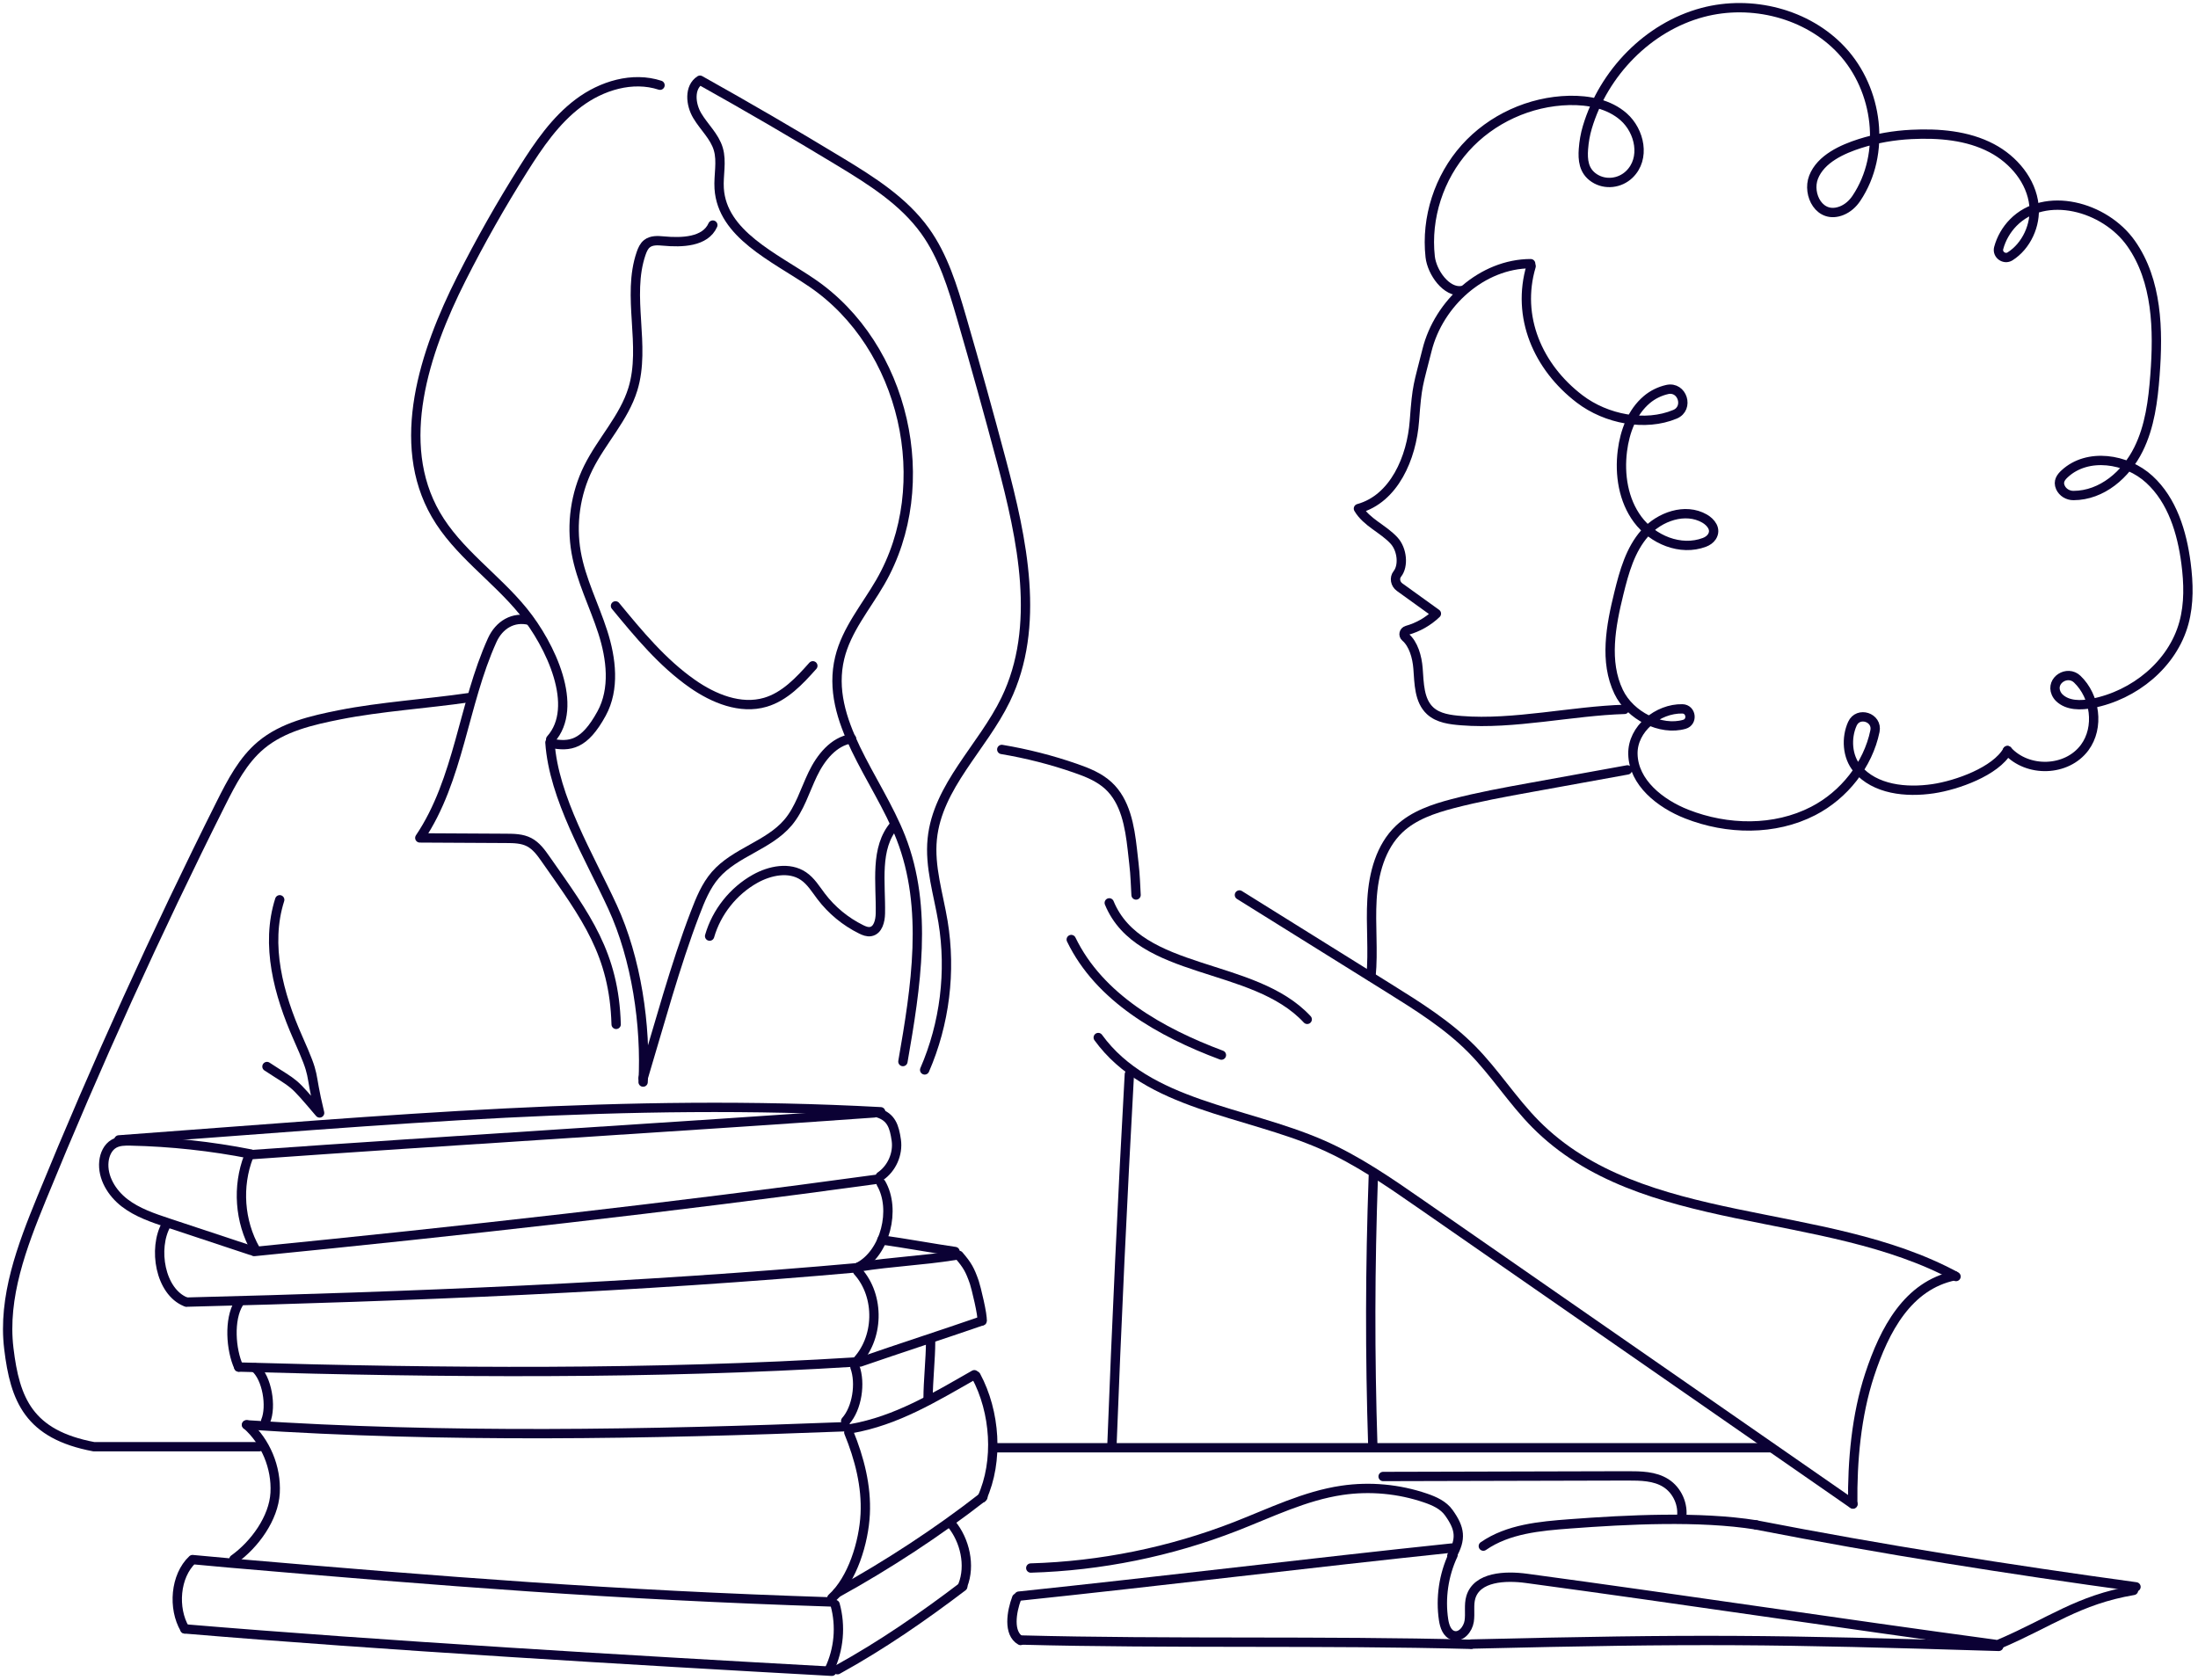 <svg width="942" height="720" viewBox="0 0 942 720" fill="none" xmlns="http://www.w3.org/2000/svg">
<path d="M106.574 495.633C101.573 508.474 102.662 523.526 109.446 535.526" stroke="#0B0134" stroke-width="4" stroke-linecap="round" stroke-linejoin="round"/>
<path d="M107.581 535.938C95.747 532.01 83.912 528.098 72.078 524.17C65.526 521.991 58.841 519.747 53.378 515.538C47.915 511.313 43.822 504.661 44.531 497.795C44.845 494.791 46.215 491.705 48.839 490.203C50.952 488.998 53.527 488.981 55.969 489.031C73.267 489.41 90.531 491.275 107.498 494.626" stroke="#0B0134" stroke-width="4" stroke-linecap="round" stroke-linejoin="round"/>
<path d="M108.917 536.417C196.955 527.702 288.08 517.518 375.722 505.453" stroke="#0B0134" stroke-width="4" stroke-linecap="round" stroke-linejoin="round"/>
<path d="M107.267 494.923C194.381 488.7 287.536 483.22 374.65 476.998" stroke="#0B0134" stroke-width="4" stroke-linecap="round" stroke-linejoin="round"/>
<path d="M376.301 476.998C381.979 478.814 383.266 482.775 384.124 488.667C384.966 494.576 382.193 500.848 377.258 504.199" stroke="#0B0134" stroke-width="4" stroke-linecap="round" stroke-linejoin="round"/>
<path d="M377.621 507.202C384.074 518.343 379.42 536.994 368.048 543.018" stroke="#0B0134" stroke-width="4" stroke-linecap="round" stroke-linejoin="round"/>
<path d="M71.289 524.776C65.463 535.092 68.612 553.632 79.621 558.006" stroke="#0B0134" stroke-width="4" stroke-linecap="round" stroke-linejoin="round"/>
<path d="M79.988 558.099C174.876 555.722 273.839 551.773 368.38 543.272" stroke="#0B0134" stroke-width="4" stroke-linecap="round" stroke-linejoin="round"/>
<path d="M105.616 610.689C190.948 616.367 277.138 614.832 362.585 611.498" stroke="#0B0134" stroke-width="4" stroke-linecap="round" stroke-linejoin="round"/>
<path d="M105.781 610.723C113.902 617.968 118.49 628.994 117.912 639.854C117.318 650.715 109.117 662.008 100.254 668.33" stroke="#0B0134" stroke-width="4" stroke-linecap="round" stroke-linejoin="round"/>
<path d="M363.773 613.941C368.312 625.049 371.398 636.966 370.804 648.965C370.21 660.948 365.407 676.925 356.494 684.963" stroke="#0B0134" stroke-width="4" stroke-linecap="round" stroke-linejoin="round"/>
<path d="M358.788 682.702C380.443 670.736 401.745 656.832 421.254 641.614" stroke="#0B0134" stroke-width="4" stroke-linecap="round" stroke-linejoin="round"/>
<path d="M364.747 612.341C384.306 608.891 400.299 599.054 417.563 589.233" stroke="#0B0134" stroke-width="4" stroke-linecap="round" stroke-linejoin="round"/>
<path d="M418.289 589.729C426.558 605.128 428.077 626.122 420.864 642.05" stroke="#0B0134" stroke-width="4" stroke-linecap="round" stroke-linejoin="round"/>
<path d="M79.208 698.167C74.009 689.32 75.032 675.473 82.509 668.458L97.611 669.844C190.981 677.899 262.811 683.593 356.494 686.614" stroke="#0B0134" stroke-width="4" stroke-linecap="round" stroke-linejoin="round"/>
<path d="M79.208 698.167C162.658 705.198 272.368 711.685 356.494 716.323" stroke="#0B0134" stroke-width="4" stroke-linecap="round" stroke-linejoin="round"/>
<path d="M357.898 687.703C360.456 696.913 359.548 707.031 355.405 715.646" stroke="#0B0134" stroke-width="4" stroke-linecap="round" stroke-linejoin="round"/>
<path d="M358.938 715.646C377.852 705.215 395.414 693.084 412.612 680.012" stroke="#0B0134" stroke-width="4" stroke-linecap="round" stroke-linejoin="round"/>
<path d="M407.752 653.188C413.545 660.202 415.993 671.036 412.626 679.487" stroke="#0B0134" stroke-width="4" stroke-linecap="round" stroke-linejoin="round"/>
<path d="M50.938 488.571C168.094 479.956 266.973 470.552 377.426 476.511" stroke="#0B0134" stroke-width="4" stroke-linecap="round" stroke-linejoin="round"/>
<path d="M102.315 558.573C98.04 565.522 98.915 578.522 102.315 585.933" stroke="#0B0134" stroke-width="4" stroke-linecap="round" stroke-linejoin="round"/>
<path d="M102.315 585.932C189 588.441 280.104 589.174 366.657 583.761" stroke="#0B0134" stroke-width="4" stroke-linecap="round" stroke-linejoin="round"/>
<path d="M367.569 544.851C377.274 555.562 376.812 573.933 366.546 584.133" stroke="#0B0134" stroke-width="4" stroke-linecap="round" stroke-linejoin="round"/>
<path d="M368.609 583.786C386.319 577.663 403.155 572.249 420.881 566.126" stroke="#0B0134" stroke-width="4" stroke-linecap="round" stroke-linejoin="round"/>
<path d="M368.048 543.019C382.919 540.675 394.44 540.411 409.311 538.067" stroke="#0B0134" stroke-width="4" stroke-linecap="round" stroke-linejoin="round"/>
<path d="M410.961 538.067C414.642 542.359 415.698 544.29 417.563 549.621C418.223 551.486 421.326 564.195 420.864 566.126" stroke="#0B0134" stroke-width="4" stroke-linecap="round" stroke-linejoin="round"/>
<path d="M377.951 531.465C387.112 532.703 400.662 535.178 409.311 536.416" stroke="#0B0134" stroke-width="4" stroke-linecap="round" stroke-linejoin="round"/>
<path d="M366.398 585.933C368.923 592.815 367.322 603.593 362.437 609.056" stroke="#0B0134" stroke-width="4" stroke-linecap="round" stroke-linejoin="round"/>
<path d="M109.341 586.269C114.473 590.643 116.459 602.817 113.868 609.04" stroke="#0B0134" stroke-width="4" stroke-linecap="round" stroke-linejoin="round"/>
<path d="M398.83 575.27C398.83 582.119 397.757 592.27 397.757 599.136" stroke="#0B0134" stroke-width="4" stroke-linecap="round" stroke-linejoin="round"/>
<path d="M437.897 702.937C501.228 704.604 567.149 703.102 630.479 704.769" stroke="#0B0134" stroke-width="4" stroke-linecap="round" stroke-linejoin="round"/>
<path d="M437.37 703.119C431.973 700.049 433.524 690.773 435.719 684.963" stroke="#0B0134" stroke-width="4" stroke-linecap="round" stroke-linejoin="round"/>
<path d="M436.66 684.121C496.079 677.898 562.809 669.728 622.227 663.506" stroke="#0B0134" stroke-width="4" stroke-linecap="round" stroke-linejoin="round"/>
<path d="M622.722 666.543C618.711 675.126 617.275 684.913 618.678 694.272C619.091 697.028 620.164 700.23 622.854 700.989C626.172 701.93 629.126 698.282 629.654 694.882C630.182 691.482 629.374 687.884 630.364 684.583C633.021 675.819 645.07 675.274 654.148 676.496C719.607 685.326 789.49 695.939 854.949 704.769" stroke="#0B0134" stroke-width="4" stroke-linecap="round" stroke-linejoin="round"/>
<path d="M630.513 704.653C727.662 702.326 759.467 702.656 856.6 705.66" stroke="#0B0134" stroke-width="4" stroke-linecap="round" stroke-linejoin="round"/>
<path d="M856.6 704.769C878.766 695.328 890.617 685.706 914.368 681.662" stroke="#0B0134" stroke-width="4" stroke-linecap="round" stroke-linejoin="round"/>
<path d="M752.617 653.604C806.523 664.101 861.023 672.683 915.424 680.144" stroke="#0B0134" stroke-width="4" stroke-linecap="round" stroke-linejoin="round"/>
<path d="M635.712 662.681C646.341 655.32 659.925 654.115 672.815 653.141C697.326 651.309 728.355 649.708 752.618 653.587" stroke="#0B0134" stroke-width="4" stroke-linecap="round" stroke-linejoin="round"/>
<path d="M622.227 666.807C626.386 659.545 625.775 655.138 620.906 648.338C618.596 645.103 614.75 643.37 610.987 642.082C599.532 638.154 587.12 636.999 575.138 638.765C559.227 641.109 544.554 648.387 529.567 654.23C501.607 665.124 471.766 671.197 441.76 672.072" stroke="#0B0134" stroke-width="4" stroke-linecap="round" stroke-linejoin="round"/>
<path d="M592.766 632.839C627.707 632.757 662.632 632.658 697.573 632.575C703.201 632.575 709.16 632.641 713.913 635.645C718.881 638.781 721.638 645.053 720.614 650.83" stroke="#0B0134" stroke-width="4" stroke-linecap="round" stroke-linejoin="round"/>
<path d="M696.219 304.041C673.888 304.701 648.586 310.676 626.32 308.877C621.55 308.498 616.434 307.887 612.918 304.652C608.165 300.261 608.214 292.933 607.719 286.48C607.339 281.594 605.788 276.032 602.305 273.061C601.282 272.186 601.695 270.552 602.982 270.189C607.686 268.869 612.06 266.393 615.592 263.009L599.813 251.637C597.997 250.333 597.469 247.742 598.856 245.993C601.612 242.526 600.952 235.545 597.486 231.732C592.831 226.632 585.652 223.942 582.186 217.983C597.469 213.791 604.996 196.246 606.168 180.434C607.339 164.622 607.735 165.448 611.581 150.065C616.615 129.912 635.233 113.06 655.996 113.011" stroke="#0B0134" stroke-width="4" stroke-linecap="round" stroke-linejoin="round"/>
<path d="M656.194 114.1C649.757 135.738 659.033 157.294 676.991 170.993C688.429 179.708 705.148 182.876 717.857 177.562C724.03 174.987 721.026 165.464 714.507 166.949C711.305 167.675 708.235 169.177 705.759 171.29C699.438 176.638 696.351 184.989 695.311 193.209C694.024 203.425 695.707 214.368 701.847 222.637C708.301 231.319 720.218 236.32 730.467 232.458C731.738 231.979 732.926 231.187 733.669 230.048C735.716 226.863 733.224 223.809 730.517 222.258C722.281 217.537 711.272 221.383 704.983 228.48C698.695 235.577 696.054 245.117 693.793 254.327C690.36 268.274 687.488 283.591 693.71 296.547C698.629 306.797 711.767 313.366 721.885 310.445C725.549 309.388 724.839 303.909 721.026 303.826C710.579 303.595 699.603 312.343 699.817 323.17C700.065 335.417 711.519 344.462 722.924 348.935C740.238 355.735 760.523 356.131 777.078 347.598C790.331 340.781 800.581 327.808 803.552 313.366C804.757 307.474 796.356 304.734 793.88 310.214C791.173 316.205 791.586 324.292 795.976 329.475C803.552 338.421 816.905 339.774 828.491 338.058C838.642 336.556 855.279 330.647 860.363 321.718" stroke="#0B0134" stroke-width="4" stroke-linecap="round" stroke-linejoin="round"/>
<path d="M626.535 124.564C619.883 125.571 613.677 116.741 612.935 110.056C611.086 93.353 616.731 76.006 627.938 63.479C639.145 50.951 655.683 43.425 672.485 43.045C680.82 42.864 689.617 44.564 695.856 50.077C702.789 56.2 705.314 67.935 698.283 74.735C694.272 78.614 687.983 79.39 683.296 76.336C678.609 73.283 678.295 68.397 678.609 63.908C678.84 60.739 679.384 57.57 680.292 54.533C687.224 31.31 706.255 11.57 729.708 5.331C750.637 -0.231 774.602 5.76 789.325 21.638C804.889 38.407 808.454 65.839 795.597 85.001C794.045 87.329 791.9 89.26 789.308 90.299C779.818 94.096 774.404 83.351 777.227 76.006C780.297 68.001 789.787 63.875 797.099 61.531C804.246 59.253 811.673 57.999 819.166 57.619C830.868 57.042 843.214 58.015 853.645 63.528C862.987 68.463 870.596 77.508 871.702 88.022C872.593 96.456 868.451 105.451 861.452 109.875C858.993 111.426 855.824 109.115 856.583 106.309C857.673 102.249 859.851 98.453 862.789 95.449C876.456 81.502 902.088 88.401 913.328 104.362C924.568 120.322 925.047 141.35 923.561 160.809C922.736 171.703 921.35 182.811 916.481 192.598C911.149 203.343 900.867 212.355 888.603 212.388C886.243 212.388 883.982 211.051 883.025 208.889C881.886 206.314 883.305 204.498 884.857 203.063C894.644 193.985 911.364 196.444 921.184 205.489C931.005 214.517 935.148 228.183 936.864 241.42C937.97 249.937 938.218 258.718 935.957 267.003C931.121 284.713 914.698 298.017 896.674 301.483C891.789 302.423 886.128 302.506 882.546 299.056C881.952 298.479 881.49 297.785 881.159 297.026C878.832 291.613 885.979 287.041 890.254 291.101C897.929 298.429 899.86 311.765 893.406 320.447C885.731 330.746 868.962 331.208 860.314 321.701" stroke="#0B0134" stroke-width="4" stroke-linecap="round" stroke-linejoin="round"/>
<path d="M470.677 444.697C491.82 473.845 533.479 476.123 566.489 490.549C581.608 497.151 595.274 506.625 608.825 516.032C670.603 558.913 732.382 601.793 794.144 644.673" stroke="#0B0134" stroke-width="4" stroke-linecap="round" stroke-linejoin="round"/>
<path d="M794.029 644.509C793.814 626.238 795.564 606.597 801.275 589.25C807.662 569.84 817.648 550.975 837.652 546.799" stroke="#0B0134" stroke-width="4" stroke-linecap="round" stroke-linejoin="round"/>
<path d="M459.106 402.692C471.188 427.681 497.464 442.503 523.46 452.224" stroke="#0B0134" stroke-width="4" stroke-linecap="round" stroke-linejoin="round"/>
<path d="M838.296 547.128C781.452 516.297 703.663 527.735 658.126 481.818C648.239 471.832 640.663 459.75 630.793 449.748C620.395 439.234 607.719 431.312 595.175 423.489C573.851 410.185 552.509 396.899 531.185 383.596M560.234 436.907C537.226 412.067 488.288 418.289 475.397 386.979" stroke="#0B0134" stroke-width="4" stroke-linecap="round" stroke-linejoin="round"/>
<path d="M697.474 329.987C683.643 332.496 669.811 335.005 655.98 337.514C644.806 339.544 633.616 341.574 622.623 344.446C614.338 346.624 605.887 349.447 599.665 355.339C591.66 362.932 588.656 374.452 587.996 385.478C587.335 396.486 588.639 407.578 587.566 418.554" stroke="#0B0134" stroke-width="4" stroke-linecap="round" stroke-linejoin="round"/>
<path d="M588.573 503.868C587.154 543.91 587.088 580.039 588.358 620.081" stroke="#0B0134" stroke-width="4" stroke-linecap="round" stroke-linejoin="round"/>
<path d="M386.963 454.997C392.525 423.059 397.922 389.224 386.088 359.036C375.97 333.205 353.375 308.926 359.878 281.957C362.766 269.974 371.101 260.187 377.274 249.508C401.421 207.717 387.821 148.298 347.895 121.18C331.621 110.122 309.471 100.4 308.217 80.776C307.854 75.115 309.455 69.288 307.837 63.858C306.236 58.444 301.73 54.467 298.842 49.614C295.937 44.778 295.244 37.433 299.997 34.38C320.199 45.669 340.204 57.322 359.993 69.321C373.478 77.491 387.21 86.14 396.42 98.931C404.31 109.891 408.304 123.111 412.083 136.084C418.025 156.518 423.72 177.017 429.183 197.566C438.145 231.27 446.183 268.456 430.998 299.848C421.095 320.298 401.801 336.968 399.54 359.564C398.335 371.481 402.18 383.249 404.145 395.066C407.66 416.408 404.904 438.739 396.288 458.578" stroke="#0B0134" stroke-width="4" stroke-linecap="round" stroke-linejoin="round"/>
<path d="M305.493 96.473C302.275 103.751 292.223 104.049 284.301 103.306C281.891 103.075 279.217 102.926 277.303 104.428C275.999 105.435 275.322 107.036 274.777 108.587C268.423 127.09 276.956 148.084 271.229 166.785C267.433 179.18 257.86 188.901 252.116 200.521C246.62 211.662 244.771 224.569 246.933 236.799C249.013 248.6 254.641 259.444 258.322 270.866C262.002 282.271 263.57 295.31 257.827 305.824C250.416 319.374 244.243 320.2 235.99 318.549" stroke="#0B0134" stroke-width="4" stroke-linecap="round" stroke-linejoin="round"/>
<path d="M236.007 316.898C248.469 302.984 236.007 276.494 224.206 262.002C212.421 247.511 196.098 236.716 186.756 220.525C169.079 189.875 181.788 151.022 197.732 119.431C205.836 103.388 214.699 87.725 224.289 72.523C230.891 62.042 238.037 51.578 247.94 44.151C257.844 36.707 271.081 32.68 282.865 36.526" stroke="#0B0134" stroke-width="4" stroke-linecap="round" stroke-linejoin="round"/>
<path d="M226.979 265.898C219.997 264.148 213.94 267.763 210.936 274.398C198.491 301.895 196.791 334.097 179.923 359.135C192.252 359.201 204.565 359.267 216.894 359.333C220.261 359.35 223.76 359.399 226.748 360.951C229.818 362.535 231.914 365.457 233.895 368.296C251.242 393.037 263.191 408.832 264.066 439.053" stroke="#0B0134" stroke-width="4" stroke-linecap="round" stroke-linejoin="round"/>
<path d="M235.693 318.235C237.311 342.085 252.529 367.008 262.514 388.729C272.714 410.895 276.94 439.433 275.619 463.794" stroke="#0B0134" stroke-width="4" stroke-linecap="round" stroke-linejoin="round"/>
<path d="M275.619 462.144C282.419 439.581 289.467 413.404 297.918 391.419C300.146 385.593 302.523 379.668 306.616 374.98C315.05 365.292 329.393 362.37 337.711 352.566C342.762 346.608 344.957 338.817 348.341 331.786C351.724 324.755 357.221 317.773 364.945 316.602" stroke="#0B0134" stroke-width="4" stroke-linecap="round" stroke-linejoin="round"/>
<path d="M304.123 401.223C307.094 390.908 314.274 381.879 323.632 376.647C329.987 373.099 338.289 371.415 344.313 375.492C347.532 377.654 349.578 381.104 351.922 384.19C356.428 390.132 362.337 395.001 369.021 398.302C370.309 398.946 371.745 399.54 373.148 399.276C376.283 398.715 377.241 394.737 377.307 391.551C377.571 378.413 374.765 363.476 383.397 353.557" stroke="#0B0134" stroke-width="4" stroke-linecap="round" stroke-linejoin="round"/>
<path d="M200.802 299.04C183.405 301.582 162.873 302.919 145.625 306.352C133.659 308.729 121.214 311.551 111.856 319.391C104.082 325.91 99.295 335.203 94.74 344.264C66.962 399.721 41.313 456.235 17.826 513.64C9.425 534.189 1.139 555.926 3.78 577.96C6.421 599.995 12.346 614.849 40.256 620.081H111.063" stroke="#0B0134" stroke-width="4" stroke-linecap="round" stroke-linejoin="round"/>
<path d="M119.877 385.659C113.704 405.003 119.399 426.146 127.618 444.715C135.854 463.283 132.19 457.275 136.977 477.015C124.631 462.507 127.073 465.461 114.414 457.126" stroke="#0B0134" stroke-width="4" stroke-linecap="round" stroke-linejoin="round"/>
<path d="M429.331 321.223C440.076 323.022 450.672 325.712 460.955 329.294C466.005 331.043 471.089 333.09 475.017 336.704C482.346 343.455 484.161 354.167 485.283 364.053C486.472 374.666 486.34 372.94 486.884 383.602" stroke="#0B0134" stroke-width="4" stroke-linecap="round" stroke-linejoin="round"/>
<path d="M484.013 460.427C481.042 513.755 478.55 567.099 476.503 620.461" stroke="#0B0134" stroke-width="4" stroke-linecap="round" stroke-linejoin="round"/>
<path d="M426.492 620.526C533.842 620.526 641.868 620.526 759.137 620.526C756.116 620.526 756.149 620.526 753.129 620.526" stroke="#0B0134" stroke-width="4" stroke-linecap="round" stroke-linejoin="round"/>
<path d="M263.785 259.691C273.754 271.79 283.872 284.053 296.713 293.048C305.84 299.436 317.328 304.14 328.007 301.004C336.325 298.561 342.597 291.86 348.357 285.373" stroke="#0B0134" stroke-width="4" stroke-linecap="round" stroke-linejoin="round"/>
</svg>
